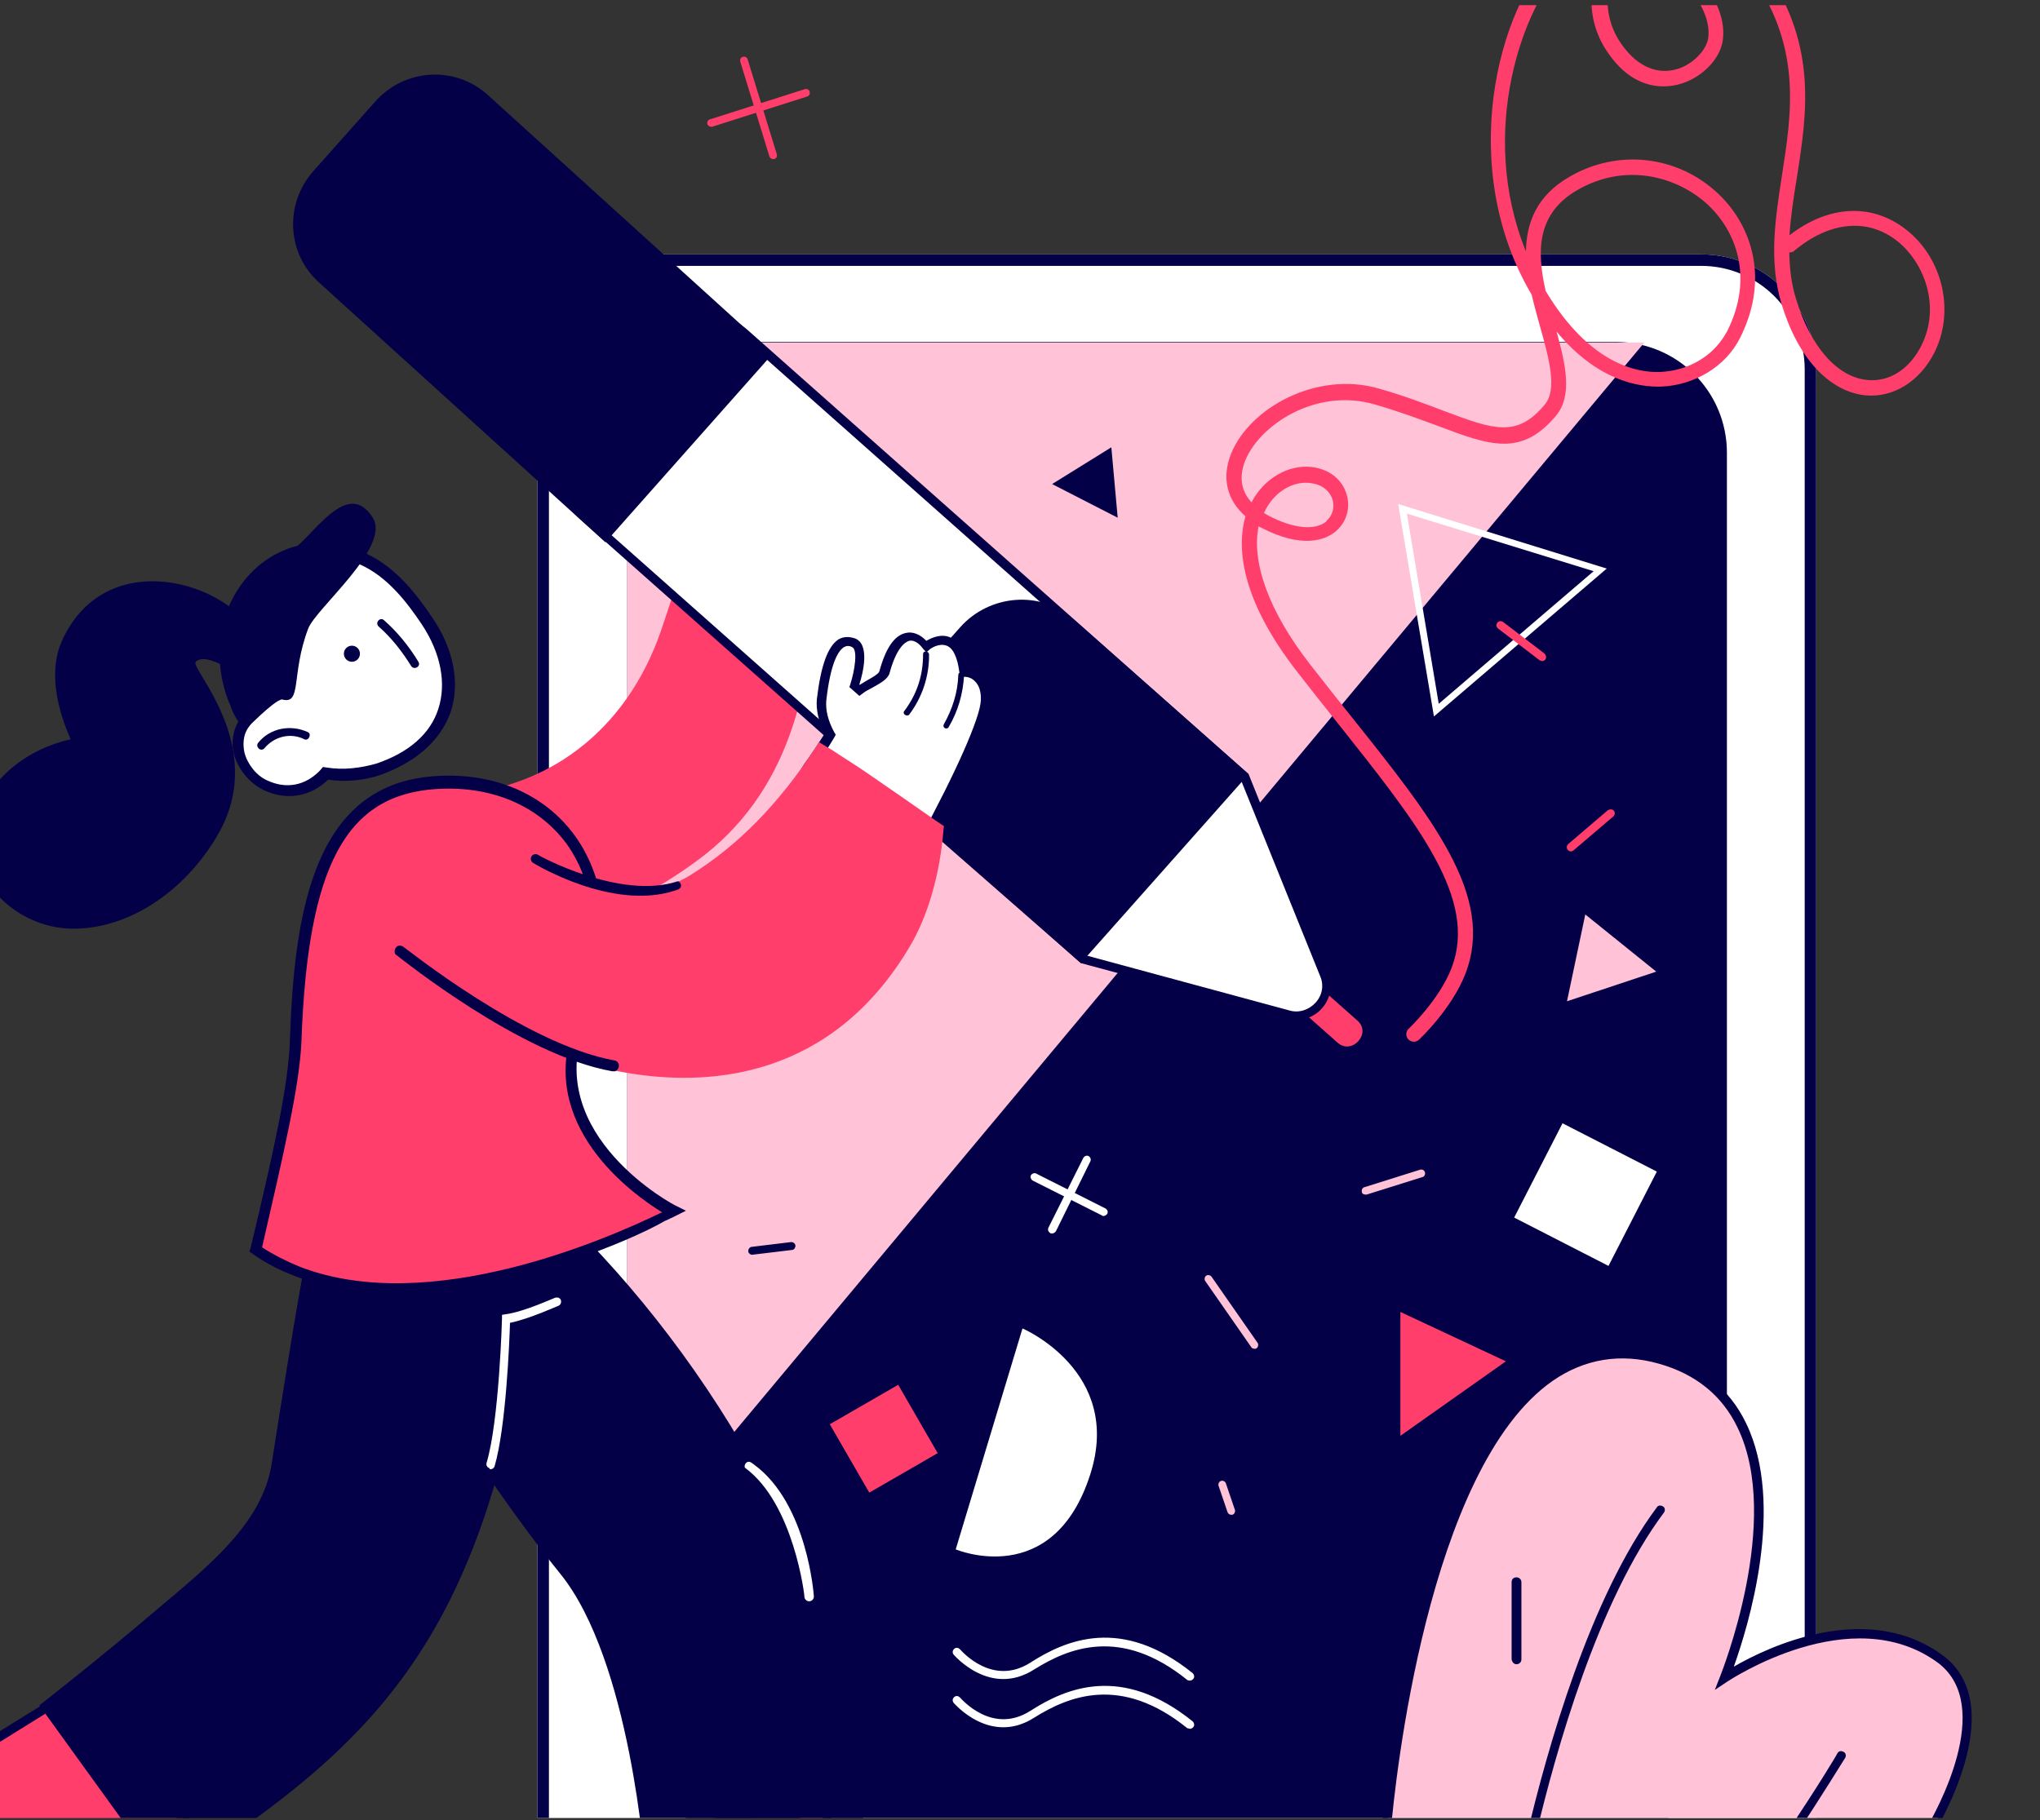 <svg width="270" height="241" viewBox="0 0 270 241" fill="none" xmlns="http://www.w3.org/2000/svg">
<rect x="0" y="0" width="270" height="241" fill="#333333" stroke="none"/>
<g clip-path="url(#clip0)">
<path d="M71.129 48.911C71.129 40.496 77.951 33.675 86.365 33.675H225.144C233.559 33.675 240.38 40.496 240.38 48.911V247.688C240.38 256.102 233.559 262.924 225.144 262.924H86.365C77.951 262.924 71.129 256.103 71.129 247.688V48.911Z" fill="white"/>
<path fill-rule="evenodd" clip-rule="evenodd" d="M225.144 35.198H86.365C78.792 35.198 72.653 41.338 72.653 48.911V247.688C72.653 255.261 78.792 261.4 86.365 261.4H225.144C232.717 261.4 238.857 255.261 238.857 247.688V48.911C238.857 41.338 232.717 35.198 225.144 35.198ZM86.365 33.675C77.951 33.675 71.129 40.496 71.129 48.911V247.688C71.129 256.103 77.951 262.924 86.365 262.924H225.144C233.559 262.924 240.38 256.102 240.38 247.688V48.911C240.38 40.496 233.559 33.675 225.144 33.675H86.365Z" fill="#030047"/>
<path d="M83.024 59.946V227.715C83.024 235.793 89.545 242.388 97.696 242.388H213.89C221.967 242.388 228.562 235.867 228.562 227.715V59.946C228.562 51.869 222.041 45.273 213.89 45.273H97.696C89.619 45.347 83.024 51.869 83.024 59.946Z" fill="#030047"/>
<path d="M83.024 60.017L83.025 206.522L217.637 45.345H97.697C89.545 45.345 83.024 51.94 83.024 60.017Z" fill="#FFC2D6"/>
<path d="M135.33 175.869L126.492 205.12C126.492 205.12 139.399 210.592 144.309 195.159C148.658 181.551 135.33 175.869 135.33 175.869Z" fill="white"/>
<path d="M147.931 68.54L147.088 59.219L139.25 64.084L147.931 68.54Z" fill="#030047"/>
<path d="M189.786 94.85L212.655 75.273L185.05 66.726L189.786 94.85ZM210.922 75.619L190.421 93.175L186.205 67.996L210.922 75.619Z" fill="white"/>
<path d="M206.803 148.709L219.288 155.107L212.889 167.592L200.405 161.193L206.803 148.709Z" fill="white"/>
<path d="M199.308 180.223L185.344 173.685V190.086L199.308 180.223Z" fill="#FF3E6C"/>
<path d="M114.853 109.933C117.729 109.933 120.114 107.548 120.114 104.672C120.114 101.796 117.729 99.411 114.853 99.411C111.977 99.411 109.592 101.796 109.592 104.672C109.592 107.548 111.977 109.933 114.853 109.933ZM114.853 100.463C117.168 100.463 119.062 102.357 119.062 104.672C119.062 106.987 117.168 108.881 114.853 108.881C112.538 108.881 110.644 106.987 110.644 104.672C110.644 102.357 112.538 100.463 114.853 100.463Z" fill="white"/>
<path d="M118.879 183.331L124.104 192.382L115.053 197.608L109.827 188.556L118.879 183.331Z" fill="#FF3E6C"/>
<path d="M157.503 222.49C157.644 222.49 157.784 222.42 157.924 222.279C158.135 222.069 158.064 221.718 157.854 221.508C148.454 213.932 141.089 217.088 136.389 220.105C131.339 223.331 127.27 218.561 127.06 218.351C126.849 218.141 126.569 218.07 126.288 218.281C126.078 218.491 126.008 218.772 126.218 219.052C126.288 219.123 131.058 224.734 136.88 221.017C141.37 218.211 148.314 215.265 157.153 222.42C157.293 222.49 157.433 222.49 157.503 222.49Z" fill="white"/>
<path d="M157.503 228.873C157.644 228.873 157.784 228.803 157.924 228.663C158.135 228.453 158.064 228.102 157.854 227.891C148.454 220.316 141.089 223.472 136.389 226.488C131.339 229.715 127.27 224.945 127.06 224.735C126.849 224.524 126.569 224.454 126.288 224.665C126.078 224.875 126.008 225.156 126.218 225.436C126.288 225.506 131.058 231.118 136.88 227.4C141.37 224.595 148.314 221.648 157.153 228.803C157.293 228.803 157.433 228.873 157.503 228.873Z" fill="white"/>
<path d="M139.256 163.299C139.467 163.299 139.607 163.159 139.747 163.018L144.307 153.759C144.447 153.478 144.307 153.198 144.096 153.057C143.816 152.917 143.535 153.057 143.395 153.268L138.765 162.527C138.625 162.808 138.765 163.088 138.976 163.229C139.046 163.299 139.116 163.299 139.256 163.299Z" fill="white"/>
<path d="M146.06 160.984C146.27 160.984 146.411 160.843 146.551 160.703C146.691 160.422 146.551 160.142 146.34 160.002L137.151 155.372C136.871 155.232 136.59 155.372 136.45 155.582C136.31 155.793 136.45 156.144 136.66 156.284L145.849 160.913C145.92 160.984 145.99 160.984 146.06 160.984Z" fill="white"/>
<path d="M94.117 16.78C94.187 16.78 94.257 16.78 94.257 16.78L106.814 12.782C107.094 12.712 107.234 12.431 107.164 12.151C107.094 11.87 106.814 11.73 106.533 11.8L93.977 15.798C93.696 15.869 93.556 16.149 93.626 16.43C93.696 16.64 93.907 16.78 94.117 16.78Z" fill="#FF3E6C"/>
<path d="M102.324 21.059C102.394 21.059 102.394 21.059 102.464 21.059C102.744 20.989 102.885 20.708 102.815 20.428L98.957 7.872C98.886 7.591 98.606 7.451 98.325 7.521C98.045 7.591 97.904 7.872 97.975 8.152L101.833 20.708C101.903 20.919 102.113 21.059 102.324 21.059Z" fill="#FF3E6C"/>
<path d="M219.209 128.633L209.817 121.064L207.396 132.557L219.209 128.633Z" fill="#FFC2D6"/>
<path d="M180.739 158.15C180.809 158.15 180.809 158.15 180.879 158.15L188.245 155.835C188.525 155.765 188.666 155.484 188.595 155.204C188.525 154.923 188.245 154.783 187.964 154.853L180.599 157.168C180.318 157.238 180.178 157.518 180.248 157.799C180.248 158.009 180.458 158.15 180.739 158.15Z" fill="#FFC2D6"/>
<path d="M162.958 200.539C163.028 200.539 163.098 200.539 163.098 200.539C163.379 200.469 163.519 200.119 163.449 199.908L162.256 196.401C162.186 196.12 161.836 195.98 161.625 196.05C161.345 196.12 161.204 196.471 161.274 196.681L162.467 200.189C162.537 200.399 162.747 200.539 162.958 200.539Z" fill="#FFC2D6"/>
<path d="M217.478 210.351C217.688 210.351 217.828 210.281 217.969 210.07L221.827 203.056C221.967 202.775 221.897 202.495 221.616 202.354C221.336 202.214 221.055 202.284 220.915 202.565L217.057 209.579C216.917 209.86 216.987 210.141 217.267 210.281C217.337 210.351 217.408 210.351 217.478 210.351Z" fill="#0346F2"/>
<path d="M166.032 178.562C166.103 178.562 166.243 178.562 166.313 178.492C166.524 178.351 166.594 178.001 166.453 177.79L160.351 169.022C160.21 168.811 159.86 168.741 159.649 168.882C159.439 169.022 159.369 169.373 159.509 169.583L165.612 178.351C165.682 178.492 165.892 178.562 166.032 178.562Z" fill="#FFC2D6"/>
<path d="M99.526 166.118C99.596 166.118 99.596 166.118 99.526 166.118L104.787 165.487C105.067 165.487 105.278 165.206 105.278 164.926C105.278 164.645 104.997 164.435 104.717 164.435L99.526 165.066C99.245 165.066 99.035 165.346 99.035 165.627C99.035 165.908 99.315 166.118 99.526 166.118Z" fill="#030047"/>
<path d="M207.913 112.721C208.053 112.721 208.123 112.65 208.263 112.58L213.524 108.091C213.735 107.88 213.805 107.6 213.595 107.319C213.384 107.109 213.104 107.109 212.823 107.249L207.562 111.739C207.352 111.949 207.281 112.23 207.492 112.51C207.632 112.65 207.772 112.721 207.913 112.721Z" fill="#FF3E6C"/>
<path d="M198.057 82.895C198.086 83.032 198.169 83.086 198.268 83.208L203.765 87.405C204.015 87.566 204.304 87.576 204.534 87.311C204.696 87.061 204.636 86.786 204.44 86.541L198.943 82.345C198.693 82.184 198.403 82.174 198.174 82.439C198.066 82.606 198.027 82.758 198.057 82.895Z" fill="#FF3E6C"/>
<path d="M255.317 242.764H183.54C183.54 242.764 188.806 171.23 219.833 180.061C242.922 186.623 228.34 222.187 228.34 222.187C228.34 222.187 244.947 210.845 256.937 219.838C265.524 226.238 255.317 242.764 255.317 242.764Z" fill="#FFC2D6"/>
<path d="M182.811 243.331H255.641L255.803 243.007C256.208 242.278 266.253 225.995 257.18 219.19C247.134 211.736 233.929 218.055 229.474 220.648C231.337 215.463 236.36 199.261 231.094 188.405C228.907 183.868 225.099 180.79 219.914 179.332C214.405 177.792 209.302 178.602 204.765 181.762C186.537 194.481 182.973 240.658 182.811 242.602V243.331ZM254.912 242.116H184.107C184.593 236.364 188.887 194.4 205.494 182.815C209.707 179.899 214.486 179.089 219.59 180.547C224.451 181.924 227.934 184.759 229.96 188.972C235.955 201.286 227.772 221.62 227.691 221.863L226.962 223.726L228.664 222.592C228.826 222.511 245.028 211.655 256.532 220.162C264.066 225.914 256.208 239.929 254.912 242.116Z" fill="#030047"/>
<path d="M202.74 243.331C202.983 243.331 203.226 243.169 203.307 242.845C205.9 231.909 211.489 211.899 220.239 200.233C220.401 199.99 220.401 199.585 220.077 199.423C219.834 199.261 219.429 199.261 219.267 199.585C210.436 211.413 204.765 231.666 202.173 242.602C202.092 242.926 202.335 243.25 202.659 243.331H202.74Z" fill="#030047"/>
<path d="M200.714 220.326C201.038 220.326 201.362 220.083 201.362 219.678V209.47C201.362 209.146 201.119 208.822 200.714 208.822C200.309 208.822 200.066 209.065 200.066 209.47V219.678C200.147 220.083 200.39 220.326 200.714 220.326Z" fill="#030047"/>
<path d="M237.089 243.332C237.251 243.332 237.494 243.251 237.575 243.089C241.302 237.499 244.137 232.8 244.218 232.719C244.38 232.395 244.299 232.071 243.975 231.909C243.651 231.747 243.327 231.828 243.165 232.152C243.165 232.233 240.33 236.932 236.603 242.441C236.441 242.684 236.522 243.089 236.765 243.251C236.846 243.332 236.927 243.332 237.089 243.332Z" fill="#030047"/>
<path d="M87.486 241.742L86.957 261.952L125.182 262.331C125.182 262.331 125.409 258.168 118.143 255.14C110.876 252.036 109.362 239.85 109.362 239.85L87.486 241.742Z" fill="#FF3E6C"/>
<path d="M125.711 262.861V262.331C125.711 262.18 125.862 257.789 118.293 254.61C111.404 251.734 109.891 239.85 109.891 239.774L109.815 239.244L86.879 241.364L86.35 262.634L125.711 262.861ZM108.831 240.38C109.209 242.877 111.177 252.793 117.838 255.594C123.061 257.789 124.197 260.514 124.5 261.725L87.485 261.423L87.939 242.348L108.831 240.38Z" fill="#030047"/>
<path d="M76.132 162.564C95.434 181.866 114.357 213.279 114.357 245.071L85.366 246.963C85.366 246.963 83.474 219.865 74.164 208.359C61.674 192.917 46.913 168.241 46.308 161.05C45.854 153.859 76.132 162.564 76.132 162.564Z" fill="#030047"/>
<path d="M10.73 223.271L-6.377 233.944L14.364 266.039C14.364 266.039 17.921 263.92 16.483 256.199C15.045 248.478 24.431 240.454 24.431 240.454L10.73 223.271Z" fill="#FF3E6C"/>
<path d="M14.139 266.796L14.593 266.493C14.744 266.417 18.453 264.071 17.015 256.047C15.652 248.704 24.736 240.908 24.811 240.832L25.266 240.454L10.884 222.438L-7.207 233.641L14.139 266.796ZM23.676 240.378C21.859 242.043 14.593 249.159 15.88 256.274C16.939 261.875 15.274 264.373 14.441 265.206L-5.618 234.095L10.581 224.028L23.676 240.378Z" fill="#030047"/>
<path d="M70.681 170.287C64.55 218.58 48.503 231.448 21.934 248.933L5.205 225.771C5.205 225.771 12.623 220.018 20.798 213.054C27.232 207.604 34.651 201.851 35.937 193.903C42.144 154.391 42.826 152.12 48.578 147.73C54.331 143.339 70.681 170.287 70.681 170.287Z" fill="#030047"/>
<path d="M64.927 194.509C65.154 194.509 65.381 194.358 65.457 194.131C66.971 188.983 67.425 177.629 67.501 175.131C70.074 174.601 73.707 172.936 73.935 172.86C74.237 172.709 74.313 172.406 74.237 172.104C74.086 171.801 73.783 171.725 73.48 171.801C73.405 171.801 69.317 173.693 66.895 173.996L66.441 174.072V174.526C66.441 174.677 66.062 188.151 64.397 193.677C64.321 193.979 64.473 194.282 64.775 194.358C64.775 194.509 64.851 194.509 64.927 194.509Z" fill="white"/>
<path d="M59.032 105.885C72.496 105.513 83.482 97.159 88.114 83.804C92.717 70.366 96.616 54.538 97.4 48.747C97.82 46.077 99.394 46.02 100.322 47.115C101.307 48.38 101.59 51.191 100.721 55.885C100.861 55.745 102.069 54.311 103.278 54.844L104.121 54.844C104.936 54.197 106.959 52.959 108.029 56.163C108.845 58.608 109.493 60.547 109.269 61.84C109.157 62.627 108.792 63.218 107.864 63.528L107.78 63.556C107.78 63.556 112.982 68.191 109.19 73.112C105.314 78.061 109.654 100.603 91.699 113.627C77.733 123.725 66.939 122.831 66.939 122.831" fill="#FF3E6C"/>
<path d="M77.788 121.645C71.38 123.785 67.164 123.506 66.883 123.506L66.995 122.156C67.079 122.128 77.733 122.882 91.304 113.009C103.528 104.148 105.292 90.626 106.439 81.715C106.943 77.611 107.42 74.266 108.656 72.635C112.055 68.22 107.499 64.118 107.358 63.978L106.542 63.219L107.723 62.825C108.397 62.6 108.65 62.234 108.734 61.644C108.902 60.463 108.283 58.608 107.523 56.332C107.298 55.657 106.932 54.842 106.313 54.674C105.695 54.506 104.936 55.04 104.655 55.321L104.43 55.49L103.109 55.463L102.997 55.406C102.209 55.013 101.198 56.194 101.226 56.279L99.541 58.247L100.017 55.745C101.055 50.151 100.323 48.24 99.816 47.566C99.507 47.2 99.198 47.116 98.917 47.116C98.579 47.229 98.186 47.735 98.074 48.803C97.262 54.51 93.447 70.309 88.732 83.973C83.96 97.749 72.889 106.131 59.06 106.532L59.003 105.239C72.27 104.838 82.891 96.794 87.467 83.552C92.126 70.001 95.885 54.314 96.697 48.607C97.033 46.527 97.96 45.936 98.55 45.739C99.309 45.486 100.181 45.851 100.8 46.581C101.897 47.902 102.095 50.46 101.563 54.199C102.125 53.917 102.743 53.804 103.39 54.057L103.952 54.057C104.851 53.382 105.778 53.072 106.622 53.353C107.55 53.605 108.197 54.42 108.675 55.853C109.548 58.467 110.167 60.322 109.999 61.784C109.887 62.571 109.55 63.246 108.932 63.639C110.31 65.241 112.954 69.231 109.752 73.393C108.713 74.771 108.265 77.919 107.789 81.827C106.641 91.019 104.793 104.85 92.12 114.048C86.697 118.014 81.835 120.294 77.788 121.645Z" fill="#FF3E6C"/>
<path d="M99.538 57.403C97.85 55.436 95.716 59.429 95.183 60.638C94.902 61.2 95.774 61.565 95.97 61.031C96.307 60.356 98.273 56.42 98.948 58.724C99.061 59.061 98.809 60.27 98.668 60.692C98.388 61.816 97.939 62.716 97.321 63.672C97.208 63.897 97.152 64.291 97.462 64.375C100.807 65.694 99.095 71.233 97.522 73.257C97.213 73.736 97.86 74.269 98.197 73.876C100.023 71.485 101.651 65.694 98.333 63.897C99.344 62.153 100.888 58.92 99.538 57.403Z" fill="#030047"/>
<path d="M104.203 54.815C104.794 56.586 105.639 58.553 105.977 60.408C106.033 60.577 106.005 60.773 106.061 60.942C106.09 61.026 106.118 61.111 106.146 61.195C106.09 61.869 106.512 62.572 107.299 62.684C108.086 62.796 108.676 62.318 109.266 61.84C109.351 61.812 109.435 61.783 109.519 61.755C109.407 62.542 109.042 63.133 108.115 63.443C107.693 63.583 107.215 63.555 106.681 63.359C106.259 63.219 105.978 62.938 105.781 62.629C105.669 62.853 105.528 62.994 105.304 63.163C103.477 64.71 101.059 63.362 100.974 61.141C100.973 60.579 101.873 60.466 101.901 61.113C101.958 62.406 103.196 63.586 104.516 62.77C105.668 62.01 105.246 60.745 104.993 59.706C104.57 58.16 103.979 56.67 103.444 55.068C103.416 54.984 103.388 54.9 103.444 54.787L104.203 54.815Z" fill="#030047"/>
<path d="M89.166 160.413C89.166 160.413 88.637 160.693 87.736 161.097C81.584 164.084 57.192 175.13 39.379 168.333C37.483 167.619 35.587 166.594 33.846 165.414C36.854 152.701 38.932 143.717 39.115 137.75C39.819 116.273 44.133 104.367 57.746 103.552C72.975 102.612 84.481 115.349 76.721 135.555C70.761 150.912 89.166 160.413 89.166 160.413Z" fill="#FF3E6C"/>
<path d="M74.936 167.133C64.495 170.619 50.511 173.424 39.071 168.954C37.05 168.178 35.061 167.184 33.413 165.973L33.009 165.694L33.164 165.227C36.234 152.39 38.188 143.655 38.371 137.688C38.953 120.189 41.742 103.716 57.685 102.744C65.393 102.243 72.046 105.099 76.058 110.598C80.661 116.936 81.162 125.887 77.407 135.741C71.82 150.351 89.323 159.636 89.54 159.666L90.784 160.287L89.541 160.91C89.541 160.91 89.013 161.19 88.112 161.594L88.018 161.625C85.502 163.087 80.716 165.203 74.936 167.133ZM34.687 165.133C36.272 166.158 37.889 166.965 39.692 167.71C56.945 174.384 80.591 163.898 87.458 160.569L87.552 160.538L87.645 160.507C83.603 158.022 70.918 148.891 76.07 135.462C79.671 126.074 79.231 117.62 74.97 111.686C71.207 106.622 65.052 104.014 57.842 104.453C45.752 105.174 40.722 114.625 39.894 137.905C39.649 143.686 37.602 152.451 34.687 165.133Z" fill="#030047"/>
<path d="M48.005 73.98C44.708 72.5 41.008 72.165 37.679 73.613C30.619 76.644 27.733 85.461 31.236 93.266C31.236 93.266 31.236 93.266 31.27 93.367C31.64 94.141 32.011 94.915 32.482 95.655C30.332 98.617 32.251 102.688 35.178 104.067C37.836 105.311 40.863 104.973 43.081 102.55C45.435 102.886 47.857 102.75 50.042 101.908C60.297 98.372 61.502 89.555 56.486 82.255C54.331 78.823 51.672 75.56 48.005 73.98Z" fill="white"/>
<path d="M50.279 102.616C48.16 103.323 45.773 103.56 43.418 103.224C41.133 105.445 37.972 106.052 34.91 104.606C33.026 103.665 31.545 101.915 30.972 99.863C30.567 98.315 30.835 96.767 31.541 95.522C31.103 94.883 30.766 94.21 30.564 93.604L30.53 93.503C28.711 89.399 28.573 84.62 30.151 80.616C31.561 77.116 34.116 74.356 37.444 72.908C40.773 71.46 44.641 71.627 48.442 73.274C52.412 75.09 55.206 78.757 57.226 81.785C60.054 85.889 60.932 90.532 59.623 94.335C58.28 98.037 55.087 100.898 50.279 102.616ZM42.744 101.542L43.215 101.609C45.469 101.978 47.722 101.675 49.773 101.102C54.111 99.654 56.968 97.129 58.008 93.865C59.115 90.466 58.339 86.462 55.848 82.694C53.828 79.666 51.269 76.369 47.703 74.755C44.373 73.175 40.875 73.109 37.95 74.422C35.025 75.735 32.706 78.192 31.497 81.288C30.02 84.923 30.225 89.23 31.842 93.065L31.875 93.166C32.212 93.839 32.549 94.512 33.02 95.252L33.29 95.723L32.987 96.161C32.047 97.372 32.182 98.786 32.351 99.627C32.755 101.175 33.934 102.688 35.38 103.327C37.904 104.504 40.426 103.999 42.341 102.013L42.744 101.542Z" fill="#030047"/>
<path d="M47.64 86.528C47.63 85.94 47.146 85.472 46.559 85.481C45.971 85.491 45.503 85.975 45.513 86.563C45.523 87.151 46.007 87.619 46.594 87.609C47.181 87.6 47.65 87.115 47.64 86.528Z" fill="#030047"/>
<path d="M55.35 87.571C54.104 85.518 52.589 83.668 50.839 82.121C50.334 81.616 49.595 82.424 50.1 82.929C51.85 84.476 53.23 86.259 54.442 88.21C54.846 88.749 55.788 88.21 55.35 87.571Z" fill="#030047"/>
<path d="M40.757 96.93C38.503 95.887 35.746 96.359 34.166 98.345C33.763 98.816 34.47 99.59 34.974 99.085C36.251 97.537 38.403 96.93 40.287 97.872C40.825 98.141 41.295 97.198 40.757 96.93Z" fill="#030047"/>
<path d="M37.292 92.59C40.017 93.364 38.467 89.393 40.783 83.235C41.791 80.543 51.841 72.363 49.316 68.494C45.646 62.875 40.977 72.063 37.649 73.511C30.588 76.542 25.416 87.244 32.62 96.394C32.654 96.495 36.048 92.894 37.292 92.59Z" fill="#030047"/>
<path d="M30.899 88.891C31.872 86.098 31.536 85.761 33.451 83.439C28.771 76.475 13.601 72.677 8.161 84.928C5.743 90.447 9.145 97.277 9.347 97.882C3.798 99.062 -1.58 103.101 -2.921 108.486C-4.934 116.226 2.1 122.852 9.533 122.951C17.739 123.016 25.201 117.158 29.098 110.023C35.278 98.648 25.147 88.455 25.887 87.648C26.861 86.537 29.62 88.084 30.899 88.891Z" fill="#030047"/>
<path d="M177.044 138.047L166 128.253C164.096 126.588 166.717 123.665 168.62 125.329L179.665 135.124C181.569 136.788 178.948 139.712 177.044 138.047Z" fill="#FF3E6C"/>
<path d="M98.552 44.238L164.749 102.922L175.308 129.069C176.541 132.093 173.744 135.238 170.584 134.41L143.403 127.065L77.206 68.381C72.964 64.62 72.58 58.202 76.334 54.038L84.202 45.189C87.892 40.861 94.31 40.477 98.552 44.238Z" fill="white"/>
<path d="M73.151 59.747C73.103 60.294 73.055 60.842 73.171 61.325C73.315 64.175 74.66 66.815 76.778 68.735L143.047 127.503L170.384 134.862C172.078 135.326 173.86 134.772 175 133.453C176.14 132.134 176.454 130.349 175.809 128.716L165.257 102.491L98.988 43.722C94.525 39.784 87.709 40.212 83.771 44.675L75.903 53.524C74.33 55.278 73.356 57.4 73.151 59.747ZM143.612 126.449L77.564 67.858C75.661 66.193 74.529 63.808 74.358 61.271C74.186 58.734 75.037 56.207 76.78 54.31L84.648 45.462C88.147 41.511 94.252 41.1 98.195 44.677L164.243 103.269L174.737 129.253C175.26 130.481 174.988 131.797 174.116 132.745C173.245 133.694 171.946 134.132 170.715 133.788L143.612 126.449Z" fill="#030047"/>
<path d="M49.649 13.46L41.478 22.649C37.573 27.054 37.971 33.719 42.384 37.543L80.131 71.793L102.289 46.804L64.543 12.554C60.218 8.656 53.554 9.055 49.649 13.46Z" fill="#030047"/>
<path d="M127.062 83.065L118.891 92.254C114.986 96.659 115.384 103.324 119.797 107.148L143.055 127.503L165.26 102.487L142.116 82.01C137.792 78.112 130.967 78.66 127.062 83.065Z" fill="#030047"/>
<path d="M109.769 97.279C109.055 95.904 108.443 94.325 108.671 92.72C109.229 87.777 110.425 84.236 112.845 85.126C114.603 85.813 112.95 90.781 112.95 90.781L113.587 91.418C114.835 90.577 116.669 89.964 116.872 89.047C118.449 83.085 120.996 83.848 122.449 85.656C122.449 85.656 126.676 82.291 127.546 88.965C127.546 88.965 130.475 88.837 130.324 92.709C130.249 95.536 126.254 103.919 121.749 112.048C116.831 108.51 111.913 104.971 106.816 101.662C108.038 99.98 109.005 98.553 109.769 97.279Z" fill="white"/>
<path d="M121.956 112.915L122.261 112.303C126.333 104.914 130.787 95.868 130.912 92.684C131.013 91.206 130.631 90.06 129.866 89.296C129.254 88.736 128.567 88.456 128.133 88.431C127.75 86.266 126.96 84.916 125.762 84.382C124.565 83.847 123.24 84.459 122.604 84.842C121.814 84.001 120.82 83.569 119.877 83.799C118.375 84.131 117.229 85.787 116.39 88.87C116.263 89.252 115.397 89.711 114.684 90.119C114.404 90.297 114.047 90.501 113.767 90.68L113.742 90.603C114.199 89.177 115.191 85.279 113.153 84.515C112.388 84.261 111.624 84.261 110.987 84.644C109.587 85.536 108.645 88.059 108.113 92.568C107.986 93.969 108.344 95.548 109.134 97.153C108.243 98.554 107.403 99.854 106.41 101.205L106.079 101.74L106.615 102.071C111.049 104.921 115.61 108.154 121.548 112.456L121.956 112.915ZM123.929 85.503C124.311 85.376 124.795 85.299 125.279 85.477C126.145 85.782 126.732 87.031 126.987 89.068L127.09 89.629L127.676 89.603C127.676 89.603 128.516 89.577 129.077 90.239C129.587 90.748 129.867 91.589 129.817 92.71C129.742 95.028 126.434 102.417 121.7 111.132C116.297 107.161 111.991 104.182 107.863 101.484C108.804 100.235 109.644 98.936 110.459 97.56L110.612 97.254L110.433 96.974C109.566 95.395 109.26 93.968 109.361 92.746C109.919 87.803 110.912 86.198 111.676 85.688C112.032 85.484 112.363 85.458 112.771 85.662C113.561 85.993 113.129 88.77 112.544 90.579L112.417 90.961L113.742 92.132L114.15 91.826C114.481 91.546 114.99 91.291 115.423 91.061C116.493 90.449 117.511 89.939 117.74 89.099C118.656 85.735 119.776 85.022 120.311 84.843C121.177 84.639 121.891 85.504 122.197 85.912L122.604 86.37L123.063 85.962C122.859 86.115 123.317 85.707 123.929 85.503Z" fill="#030047"/>
<path d="M60.945 114.852C63.644 112.252 67.694 111.664 70.905 113.649C76.918 117.417 84.868 120.367 91.489 116.288C99.537 111.393 104.934 104.41 108.548 98.957C110.587 100.23 112.625 101.502 114.613 102.877C117.697 104.99 121.239 107.459 124.322 109.572C123.892 115.406 122.341 120.934 119.948 124.96C106.866 146.824 84.599 143.218 73.567 138.664C68.649 136.654 63.908 131.103 59.931 125.551C57.56 122.266 57.991 117.706 60.868 114.877C60.894 114.954 60.894 114.954 60.945 114.852Z" fill="#FF3E6C"/>
<path d="M101.92 140.919C108.568 138.699 115.189 134.11 120.407 125.319C122.799 121.293 124.427 115.739 124.882 109.726L124.933 109.37L123.837 108.632C120.958 106.621 117.747 104.381 114.995 102.497C113.67 101.58 112.268 100.69 110.968 99.85C110.306 99.391 109.567 98.959 108.93 98.577L108.395 98.246L108.064 98.781C103.075 106.477 97.55 112.059 91.209 115.959C84.715 119.911 76.765 116.705 71.21 113.295C67.795 111.208 63.389 111.745 60.511 114.574L60.384 114.701C57.252 117.785 56.847 122.677 59.371 126.165C62.787 130.8 67.91 137.242 73.312 139.43C76.701 140.677 89.313 145.128 101.92 140.919ZM123.685 109.956C123.23 115.714 121.729 120.886 119.439 124.708C104.701 149.247 78.84 140.217 73.745 138.182C68.623 136.07 63.652 129.831 60.364 125.324C58.172 122.319 58.552 118.116 61.225 115.44L61.352 115.312C63.848 112.865 67.668 112.354 70.573 114.187C78.906 119.303 86.269 120.242 91.769 116.876C98.111 112.975 103.636 107.394 108.676 99.851C109.211 100.182 109.746 100.512 110.205 100.869C111.504 101.709 112.906 102.6 114.205 103.44C116.983 105.4 120.194 107.64 123.048 109.575L123.685 109.956Z" fill="#FF3E6C"/>
<path d="M119.68 94.139C121.385 91.871 122.174 89.4 122.172 86.598C122.172 86.088 122.962 86.164 122.962 86.674C122.989 89.552 122.048 92.329 120.342 94.597C120.037 94.954 119.374 94.496 119.68 94.139Z" fill="#030047"/>
<path d="M124.927 95.869C126.047 93.881 126.759 91.69 126.834 89.372C126.834 88.862 127.675 88.836 127.598 89.371C127.472 91.791 126.811 94.135 125.564 96.25C125.36 96.658 124.672 96.378 124.927 95.869Z" fill="#030047"/>
<path d="M81.37 141.829C81.652 141.735 81.809 141.578 81.903 141.233C81.965 140.794 81.746 140.449 81.306 140.387C69.517 138.261 53.645 125.477 53.395 125.352C53.112 125.132 52.579 125.101 52.391 125.477C52.172 125.76 52.141 126.293 52.517 126.481C53.207 126.982 68.953 139.703 81.056 141.829C81.15 141.798 81.276 141.86 81.37 141.829Z" fill="#030047"/>
<path d="M89.741 117.762C89.894 117.711 90.097 117.558 90.123 117.38C90.199 117.099 89.995 116.743 89.715 116.667C82.089 119.213 71.183 113.218 71.157 113.142C70.852 112.989 70.469 113.116 70.317 113.422C70.164 113.728 70.292 114.11 70.597 114.263C70.597 114.263 81.017 120.675 89.359 117.89C89.511 117.838 89.664 117.787 89.741 117.762Z" fill="#030047"/>
<path d="M99.46 193.645C99.329 193.551 99.087 193.473 98.927 193.556C98.654 193.656 98.482 194.029 98.582 194.302C105.08 199.037 106.521 211.399 106.474 211.464C106.527 211.801 106.852 212.039 107.19 211.986C107.528 211.933 107.765 211.607 107.712 211.27C107.712 211.27 106.892 199.063 99.785 193.883C99.655 193.788 99.525 193.693 99.46 193.645Z" fill="white"/>
<path d="M206.232 -6.645C208.353 -8.607 211.205 -9.412 214.326 -8.973C214.841 -9.517 215.387 -9.954 215.966 -10.354C220.171 -13.293 226.836 -13.35 233.063 -4.857C240.626 5.522 239.209 14.704 237.804 23.604C237.387 26.161 237.007 28.685 236.84 31.146C242.074 27.12 247.796 26.85 252.345 30.447C257.201 34.303 258.759 41.345 255.974 46.771C254.029 50.538 250.561 52.66 246.942 52.342C242.095 51.871 237.934 47.372 235.782 40.201C234.098 34.565 234.946 29.098 235.844 23.245C237.162 14.765 238.562 6.005 231.467 -3.721C226.916 -9.962 221.524 -11.83 217.103 -8.759C216.956 -8.624 216.813 -8.559 216.667 -8.423C217.467 -8.145 218.3 -7.831 219.095 -7.412C223.935 -4.966 228.734 0.368 228.009 5.382C227.626 7.976 224.987 10.552 221.893 11.242C219.865 11.692 215.985 11.752 212.688 6.793C209.622 2.231 210.259 -3.244 212.773 -7.13C210.976 -7.165 208.983 -6.678 207.368 -5.049C201.466 0.749 195.557 17.548 201.959 33.275C202.037 29.471 203.374 25.927 207.703 23.416C214.089 19.681 222.023 20.555 227.395 25.63C231.51 29.493 234.409 36.516 230.317 44.712C228.442 48.482 224.325 51.001 219.875 51.18C216.84 51.273 211.409 50.391 206.021 43.905C207.225 48.288 208.159 52.38 205.939 55.043C201.318 60.539 197.148 58.966 190.269 56.37C187.905 55.502 185.195 54.48 181.953 53.542C174.074 51.261 166.647 56.365 164.81 60.982C163.95 63.135 164.265 65.016 165.652 66.515C165.767 66.273 165.919 65.997 166.031 65.825C167.873 62.9 171.144 61.3 174.152 61.911C176.321 62.348 177.851 63.783 178.304 65.74C178.728 67.519 178.093 69.328 176.638 70.47C175.366 71.443 172.391 72.701 166.897 69.843C166.793 69.803 166.688 69.764 166.587 69.654C165.589 74.446 167.978 80.991 173.349 87.899C175.094 90.153 176.809 92.3 178.455 94.374C189.75 108.495 197.885 118.684 193.961 128.896C192.157 133.55 187.948 137.511 187.802 137.646C187.399 138.018 186.766 137.994 186.394 137.591C186.021 137.189 186.046 136.555 186.449 136.183C186.485 136.149 190.475 132.391 192.121 128.154C195.615 119.018 187.749 109.192 176.927 95.584C175.281 93.51 173.566 91.363 171.787 89.072C163.963 79.071 163.737 72.223 164.84 68.352C162.385 66.212 161.655 63.221 162.942 60.063C165.364 54.023 174.266 49.047 182.528 51.45C185.841 52.39 188.585 53.449 190.982 54.353C197.653 56.87 200.746 58.013 204.445 53.574C206.147 51.525 205.034 47.533 203.827 43.22C203.457 41.866 203.053 40.475 202.722 39.017C192.866 22.343 197.994 1.178 206.057 -6.687C206.122 -6.543 206.159 -6.577 206.232 -6.645ZM224.5 7.677C225.378 6.865 225.943 5.936 226.083 5.06C226.609 1.519 223.126 -3.2 218.252 -5.682C217.525 -6.028 216.452 -6.528 215.125 -6.862C212.599 -3.576 211.694 1.537 214.461 5.628C216.427 8.561 218.951 9.823 221.547 9.254C222.685 9.017 223.732 8.388 224.5 7.677ZM226.582 46.47C227.386 45.726 228.056 44.836 228.587 43.869C232.219 36.642 229.672 30.514 226.067 27.13C222.121 23.45 215.256 21.384 208.727 25.184C203.387 28.289 203.37 33.26 204.574 38.525C210.334 48.128 216.596 49.395 219.775 49.237C222.388 49.127 224.826 48.094 226.582 46.47ZM175.643 68.88C176.338 68.237 176.621 67.296 176.412 66.336C176.14 65.162 175.154 64.242 173.788 64.012C171.585 63.539 169.176 64.749 167.784 66.986C167.596 67.296 167.444 67.572 167.289 67.919C167.461 68.031 167.703 68.147 167.875 68.259C171.158 69.974 173.932 70.258 175.494 69.085C175.533 68.981 175.57 68.947 175.643 68.88ZM252.275 48.496C253.043 47.785 253.713 46.895 254.247 45.858C256.956 40.569 254.644 34.767 251.158 31.952C247.227 28.802 242.13 29.308 237.501 33.182C237.318 33.351 237.068 33.447 236.823 33.402C236.847 35.483 237.083 37.572 237.71 39.571C239.614 45.886 243.158 49.938 247.163 50.306C249.024 50.484 250.812 49.849 252.275 48.496Z" fill="#FF3E6C"/>
</g>
<defs>
<clipPath id="clip0">
<rect width="270" height="240" fill="white" transform="translate(0 0.684)"/>
</clipPath>
</defs>
</svg>

